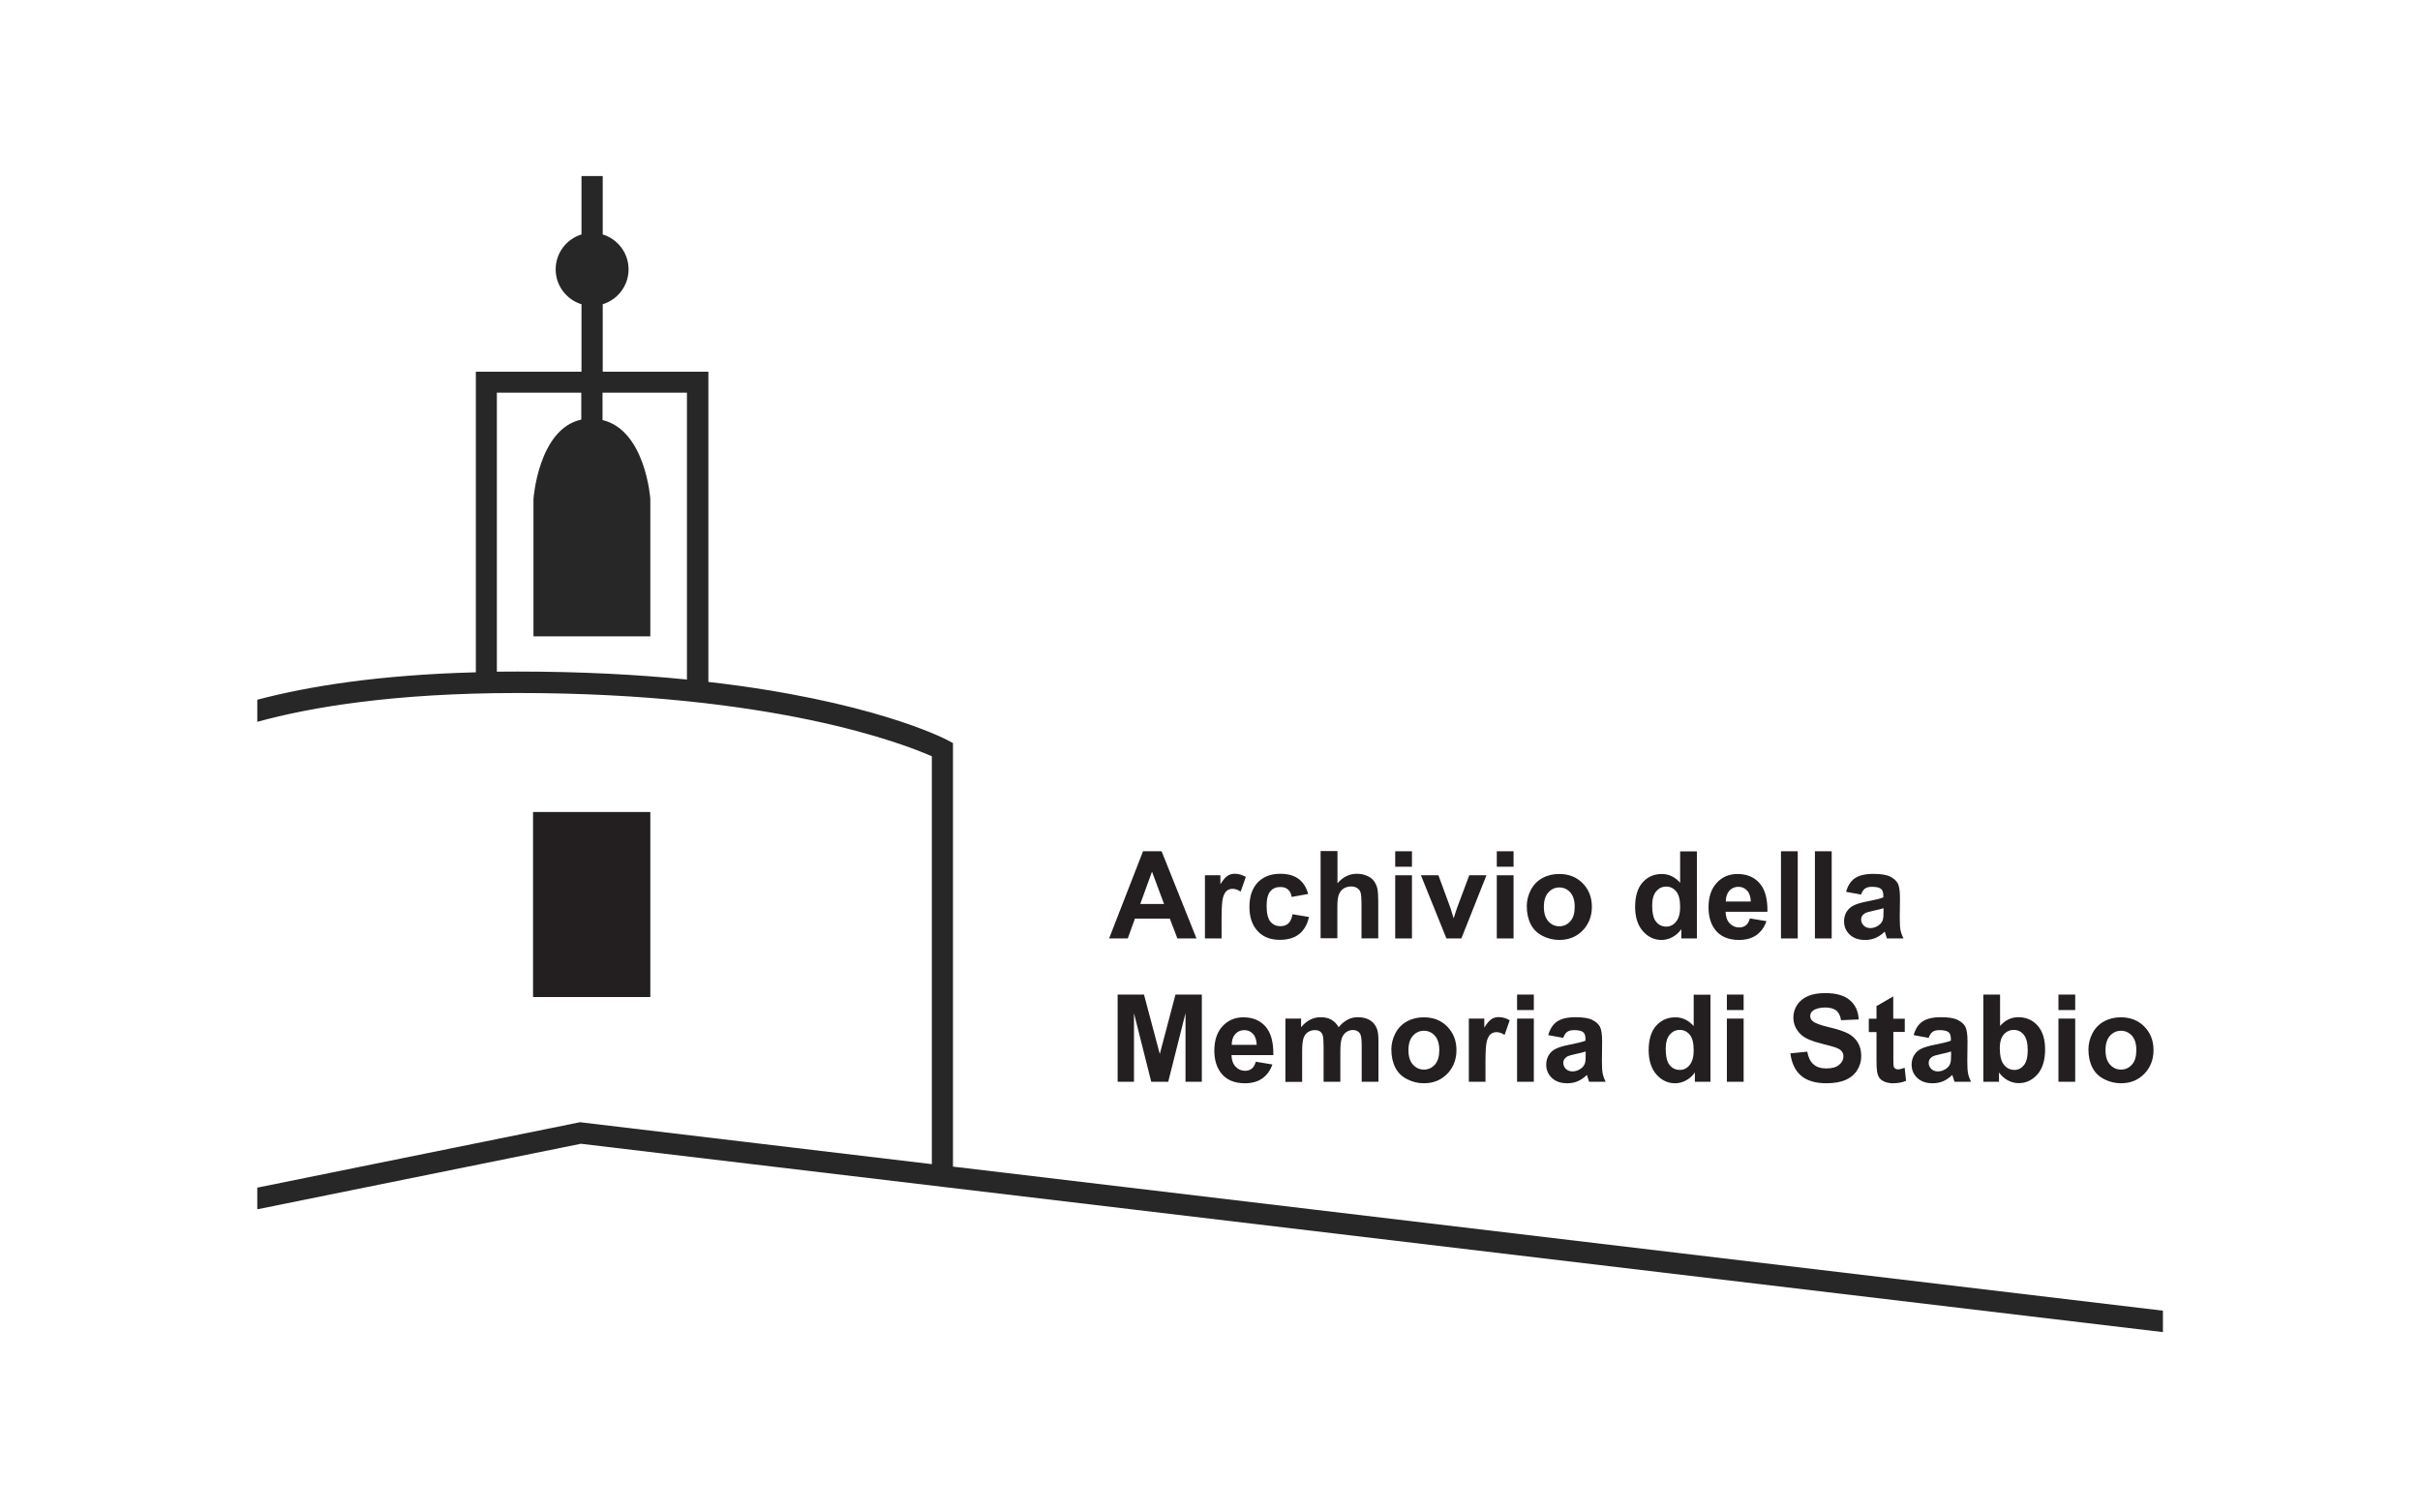 <?xml version="1.0" encoding="UTF-8"?>
<svg xmlns="http://www.w3.org/2000/svg" id="Layer_2" data-name="Layer 2" viewBox="0 0 226.77 141.73">
  <defs>
    <style>
      .cls-1 {
        fill: none;
      }

      .cls-2 {
        fill: #231f20;
      }

      .cls-3 {
        fill: #272728;
      }
    </style>
  </defs>
  <g id="Archivio_della_Memoria" data-name="Archivio della Memoria">
    <g>
      <g>
        <path class="cls-2" d="m112.12,87.94h-1.79l-.71-1.86h-3.27l-.67,1.86h-1.75l3.18-8.17h1.74l3.27,8.17Zm-3.04-3.23l-1.13-3.03-1.1,3.03h2.23Z"></path>
        <path class="cls-2" d="m114.48,87.94h-1.57v-5.92h1.45v.84c.25-.4.47-.66.67-.79.2-.13.42-.19.68-.19.36,0,.7.1,1.03.3l-.48,1.37c-.26-.17-.51-.26-.74-.26s-.41.06-.56.18c-.15.12-.27.34-.36.65-.09.32-.13.98-.13,1.98v1.83Z"></path>
        <path class="cls-2" d="m122.58,83.77l-1.54.28c-.05-.31-.17-.54-.35-.7-.18-.16-.42-.23-.72-.23-.39,0-.7.13-.93.4-.23.27-.35.72-.35,1.35,0,.7.12,1.2.35,1.49.24.29.55.43.95.43.3,0,.54-.08.73-.25s.32-.46.4-.87l1.54.26c-.16.71-.47,1.24-.92,1.6-.45.36-1.06.54-1.82.54-.87,0-1.56-.27-2.07-.82-.51-.55-.77-1.3-.77-2.27s.26-1.74.77-2.28c.52-.54,1.22-.82,2.1-.82.72,0,1.29.15,1.72.47.43.31.73.78.92,1.42Z"></path>
        <path class="cls-2" d="m125.33,79.77v3c.51-.59,1.11-.89,1.81-.89.36,0,.69.07.98.2.29.13.51.3.65.51s.25.44.3.69c.05.25.08.64.08,1.18v3.47h-1.57v-3.13c0-.62-.03-1.01-.09-1.18s-.16-.3-.31-.4-.34-.15-.57-.15c-.26,0-.49.06-.7.19-.2.13-.35.32-.45.57s-.14.63-.14,1.13v2.96h-1.57v-8.17h1.57Z"></path>
        <path class="cls-2" d="m130.74,81.22v-1.45h1.57v1.45h-1.57Zm0,6.72v-5.92h1.57v5.92h-1.57Z"></path>
        <path class="cls-2" d="m135.54,87.94l-2.39-5.92h1.64l1.11,3.02.32,1.01c.09-.26.14-.43.16-.51.05-.17.11-.33.17-.5l1.13-3.02h1.61l-2.35,5.92h-1.41Z"></path>
        <path class="cls-2" d="m140.26,81.22v-1.45h1.57v1.45h-1.57Zm0,6.72v-5.92h1.57v5.92h-1.57Z"></path>
        <path class="cls-2" d="m143.07,84.9c0-.52.13-1.02.38-1.51.26-.49.62-.86,1.09-1.11.47-.26.99-.38,1.57-.38.9,0,1.63.29,2.2.87s.86,1.32.86,2.2-.29,1.64-.87,2.23-1.3.88-2.18.88c-.54,0-1.06-.12-1.55-.37-.49-.24-.87-.6-1.12-1.08s-.38-1.05-.38-1.73Zm1.6.08c0,.59.14,1.04.42,1.35.28.31.62.47,1.03.47s.75-.16,1.03-.47c.28-.31.41-.77.41-1.36s-.14-1.03-.41-1.34c-.28-.31-.62-.47-1.03-.47s-.75.16-1.03.47c-.28.31-.42.76-.42,1.35Z"></path>
        <path class="cls-2" d="m159,87.94h-1.45v-.87c-.24.34-.53.59-.86.76s-.66.25-.99.25c-.68,0-1.26-.27-1.75-.82-.48-.55-.73-1.31-.73-2.29s.24-1.77.71-2.29c.47-.52,1.07-.78,1.79-.78.66,0,1.23.27,1.72.82v-2.94h1.57v8.17Zm-4.18-3.09c0,.63.09,1.09.26,1.37.25.41.61.61,1.06.61.36,0,.67-.15.92-.46.25-.31.38-.76.38-1.37,0-.68-.12-1.17-.37-1.47-.25-.3-.56-.45-.94-.45s-.68.15-.93.44-.38.74-.38,1.32Z"></path>
        <path class="cls-2" d="m163.97,86.06l1.56.26c-.2.57-.52,1.01-.95,1.31-.43.3-.97.45-1.62.45-1.03,0-1.79-.34-2.28-1.01-.39-.54-.58-1.22-.58-2.04,0-.98.26-1.75.77-2.3.51-.56,1.16-.83,1.94-.83.88,0,1.58.29,2.08.87.51.58.75,1.47.73,2.67h-3.92c.01.46.14.83.38,1.08.24.26.54.39.9.39.25,0,.45-.07.62-.2.17-.13.29-.35.38-.65Zm.09-1.58c-.01-.45-.13-.8-.35-1.03-.22-.24-.49-.35-.81-.35-.34,0-.62.12-.85.37-.22.25-.33.59-.33,1.01h2.34Z"></path>
        <path class="cls-2" d="m166.89,87.94v-8.17h1.57v8.17h-1.57Z"></path>
        <path class="cls-2" d="m170.07,87.94v-8.17h1.57v8.17h-1.57Z"></path>
        <path class="cls-2" d="m174.41,83.83l-1.42-.26c.16-.57.43-1,.82-1.27s.97-.41,1.74-.41c.7,0,1.22.08,1.56.25.34.17.58.38.72.63.14.25.21.72.21,1.4l-.02,1.83c0,.52.02.9.07,1.15.05.25.14.51.28.79h-1.55c-.04-.1-.09-.26-.15-.46-.03-.09-.04-.15-.06-.18-.27.26-.55.46-.86.59-.3.13-.63.19-.98.19-.61,0-1.09-.17-1.44-.5-.35-.33-.53-.75-.53-1.25,0-.33.08-.63.24-.89.16-.26.38-.46.67-.6.29-.14.7-.26,1.25-.37.73-.14,1.24-.27,1.52-.38v-.16c0-.3-.07-.52-.22-.64s-.43-.19-.84-.19c-.28,0-.5.05-.65.16-.16.11-.28.3-.38.58Zm2.1,1.27c-.2.07-.52.15-.95.24-.43.09-.72.18-.85.27-.2.14-.31.33-.31.55s.08.41.24.57c.16.16.37.24.62.24.28,0,.55-.09.81-.28.19-.14.31-.31.37-.52.04-.13.06-.39.06-.76v-.31Z"></path>
        <path class="cls-2" d="m104.73,101.37v-8.17h2.47l1.48,5.57,1.47-5.57h2.47v8.17h-1.53v-6.43l-1.62,6.43h-1.59l-1.62-6.43v6.43h-1.53Z"></path>
        <path class="cls-2" d="m117.67,99.49l1.56.26c-.2.57-.52,1.01-.95,1.31-.43.3-.97.45-1.62.45-1.03,0-1.79-.34-2.28-1.01-.39-.54-.59-1.22-.59-2.04,0-.98.26-1.75.77-2.3s1.16-.83,1.95-.83c.88,0,1.58.29,2.08.87.51.58.75,1.47.73,2.67h-3.92c.01.46.14.83.38,1.08.24.26.54.39.9.39.25,0,.45-.07.62-.2.17-.13.29-.35.38-.65Zm.09-1.58c-.01-.45-.13-.8-.35-1.03-.22-.24-.49-.35-.81-.35-.34,0-.62.12-.85.37-.22.25-.33.59-.33,1.01h2.34Z"></path>
        <path class="cls-2" d="m120.48,95.45h1.44v.81c.52-.63,1.13-.94,1.84-.94.38,0,.71.08.99.23.28.16.51.39.69.71.26-.32.54-.55.84-.71.3-.16.62-.23.96-.23.43,0,.8.09,1.1.26s.53.44.67.78c.11.25.16.66.16,1.23v3.78h-1.57v-3.38c0-.59-.05-.97-.16-1.14-.15-.22-.37-.33-.67-.33-.22,0-.43.07-.62.2-.19.13-.33.33-.42.59-.09.26-.13.67-.13,1.22v2.84h-1.57v-3.24c0-.58-.03-.95-.08-1.11-.06-.17-.14-.29-.26-.37-.12-.08-.28-.12-.48-.12-.24,0-.46.07-.65.19-.19.13-.33.32-.41.56s-.13.65-.13,1.22v2.88h-1.57v-5.92Z"></path>
        <path class="cls-2" d="m130.38,98.33c0-.52.13-1.02.38-1.51.26-.49.62-.86,1.09-1.11.47-.26.99-.38,1.57-.38.9,0,1.63.29,2.2.87s.86,1.32.86,2.2-.29,1.64-.87,2.23-1.3.88-2.18.88c-.54,0-1.06-.12-1.55-.37-.49-.24-.87-.6-1.12-1.08s-.38-1.05-.38-1.73Zm1.6.08c0,.59.14,1.04.42,1.35.28.31.62.47,1.03.47s.75-.16,1.03-.47c.28-.31.41-.77.41-1.36s-.14-1.03-.41-1.34c-.28-.31-.62-.47-1.03-.47s-.75.16-1.03.47c-.28.31-.42.76-.42,1.35Z"></path>
        <path class="cls-2" d="m139.21,101.37h-1.57v-5.92h1.45v.84c.25-.4.47-.66.67-.79.2-.13.42-.19.68-.19.36,0,.7.1,1.03.3l-.48,1.37c-.26-.17-.51-.26-.74-.26s-.4.06-.56.18c-.15.12-.27.34-.36.65-.09.32-.13.98-.13,1.98v1.83Z"></path>
        <path class="cls-2" d="m142.16,94.65v-1.45h1.57v1.45h-1.57Zm0,6.72v-5.92h1.57v5.92h-1.57Z"></path>
        <path class="cls-2" d="m146.5,97.26l-1.42-.26c.16-.57.43-1,.82-1.27s.97-.41,1.74-.41c.7,0,1.22.08,1.56.25.34.17.58.38.72.63.14.25.21.72.21,1.4l-.02,1.83c0,.52.02.9.07,1.15.05.25.14.51.28.79h-1.55c-.04-.1-.09-.26-.15-.46-.03-.09-.04-.15-.06-.18-.27.26-.55.46-.86.59-.3.13-.63.19-.98.19-.61,0-1.09-.17-1.44-.5-.35-.33-.53-.75-.53-1.25,0-.33.08-.63.24-.89.16-.26.38-.46.67-.6.29-.14.7-.26,1.25-.37.73-.14,1.24-.27,1.52-.38v-.16c0-.3-.07-.52-.22-.64s-.43-.19-.84-.19c-.28,0-.5.05-.65.16-.16.11-.28.3-.38.58Zm2.1,1.27c-.2.07-.52.15-.95.24-.43.09-.72.18-.85.27-.2.14-.31.33-.31.55s.08.41.24.57c.16.16.37.24.62.24.28,0,.55-.09.81-.28.19-.14.31-.31.37-.52.04-.13.06-.39.06-.76v-.31Z"></path>
        <path class="cls-2" d="m160.27,101.37h-1.45v-.87c-.24.34-.53.59-.86.76s-.66.25-.99.25c-.68,0-1.26-.27-1.75-.82-.48-.55-.73-1.31-.73-2.29s.24-1.77.71-2.29c.47-.52,1.07-.78,1.79-.78.66,0,1.23.27,1.72.82v-2.94h1.57v8.17Zm-4.18-3.09c0,.63.09,1.09.26,1.37.25.41.61.61,1.06.61.36,0,.67-.15.92-.46.25-.31.38-.76.38-1.37,0-.68-.12-1.17-.37-1.47-.25-.3-.56-.45-.94-.45s-.68.15-.93.44-.38.74-.38,1.32Z"></path>
        <path class="cls-2" d="m161.82,94.65v-1.45h1.57v1.45h-1.57Zm0,6.72v-5.92h1.57v5.92h-1.57Z"></path>
        <path class="cls-2" d="m167.75,98.71l1.6-.16c.1.54.29.93.59,1.19s.69.38,1.2.38c.53,0,.93-.11,1.2-.34.27-.22.4-.49.4-.79,0-.19-.06-.36-.17-.49-.11-.14-.31-.25-.59-.35-.19-.07-.63-.19-1.32-.36-.88-.22-1.51-.49-1.86-.81-.5-.45-.75-1-.75-1.64,0-.42.12-.81.35-1.17.24-.36.58-.64,1.02-.83s.98-.28,1.61-.28c1.03,0,1.8.22,2.32.67.52.45.79,1.05.82,1.8l-1.65.07c-.07-.42-.22-.72-.45-.91-.23-.18-.58-.28-1.05-.28s-.85.1-1.13.29c-.17.13-.26.3-.26.51,0,.19.08.36.25.5.21.17.71.36,1.52.55s1.4.39,1.78.59c.38.2.69.48.9.83.22.35.33.78.33,1.3,0,.47-.13.91-.39,1.32s-.63.71-1.1.91-1.07.3-1.78.3c-1.03,0-1.83-.24-2.38-.72-.55-.48-.88-1.17-.99-2.09Z"></path>
        <path class="cls-2" d="m178.49,95.45v1.25h-1.07v2.39c0,.48.01.76.03.84.02.08.07.15.14.2s.16.08.26.08c.14,0,.35-.05.63-.15l.13,1.22c-.36.16-.78.23-1.24.23-.28,0-.54-.05-.76-.14-.23-.09-.39-.22-.5-.37-.11-.15-.18-.35-.22-.61-.03-.18-.05-.55-.05-1.1v-2.58h-.72v-1.25h.72v-1.18l1.57-.91v2.09h1.07Z"></path>
        <path class="cls-2" d="m180.74,97.26l-1.42-.26c.16-.57.43-1,.82-1.27s.97-.41,1.74-.41c.7,0,1.22.08,1.56.25.34.17.58.38.72.63.14.25.21.72.21,1.4l-.02,1.83c0,.52.02.9.07,1.15.05.25.14.51.28.79h-1.55c-.04-.1-.09-.26-.15-.46-.03-.09-.04-.15-.06-.18-.27.26-.55.46-.86.59-.3.13-.63.19-.98.19-.61,0-1.09-.17-1.44-.5-.35-.33-.53-.75-.53-1.25,0-.33.08-.63.24-.89.16-.26.38-.46.67-.6.29-.14.7-.26,1.25-.37.73-.14,1.24-.27,1.52-.38v-.16c0-.3-.07-.52-.22-.64s-.43-.19-.84-.19c-.28,0-.5.05-.65.16-.16.11-.28.3-.38.58Zm2.1,1.27c-.2.07-.52.15-.95.24-.43.09-.72.18-.85.27-.2.14-.31.33-.31.55s.08.41.24.57c.16.16.37.24.62.24.28,0,.55-.09.81-.28.19-.14.31-.31.37-.52.04-.13.06-.39.06-.76v-.31Z"></path>
        <path class="cls-2" d="m185.85,101.37v-8.17h1.57v2.94c.48-.55,1.06-.82,1.72-.82.72,0,1.32.26,1.79.78.47.52.71,1.27.71,2.25s-.24,1.79-.72,2.33-1.07.82-1.75.82c-.34,0-.67-.08-1-.25-.33-.17-.61-.42-.85-.75v.87h-1.45Zm1.55-3.09c0,.61.1,1.07.29,1.36.27.42.63.62,1.08.62.35,0,.64-.15.88-.44s.36-.76.36-1.4c0-.68-.12-1.16-.37-1.46-.25-.3-.56-.45-.94-.45s-.69.15-.94.44c-.25.29-.37.74-.37,1.33Z"></path>
        <path class="cls-2" d="m192.89,94.65v-1.45h1.57v1.45h-1.57Zm0,6.72v-5.92h1.57v5.92h-1.57Z"></path>
        <path class="cls-2" d="m195.7,98.33c0-.52.13-1.02.38-1.51.26-.49.62-.86,1.09-1.11.47-.26.99-.38,1.57-.38.9,0,1.63.29,2.2.87s.86,1.32.86,2.2-.29,1.64-.87,2.23-1.3.88-2.18.88c-.54,0-1.06-.12-1.55-.37-.49-.24-.87-.6-1.12-1.08s-.38-1.05-.38-1.73Zm1.6.08c0,.59.14,1.04.42,1.35.28.31.62.47,1.03.47s.75-.16,1.03-.47c.28-.31.41-.77.41-1.36s-.14-1.03-.41-1.34c-.28-.31-.62-.47-1.03-.47s-.75.16-1.03.47c-.28.31-.42.76-.42,1.35Z"></path>
      </g>
      <path class="cls-1" d="m56.47,39.37c4.04.99,4.48,7.39,4.48,7.39v12.88h-10.95v-12.88s.46-6.56,4.48-7.43v-2.52h-7.91v26.14c.64,0,1.29-.01,1.95-.01,6.01,0,11.29.29,15.87.75v-26.87h-7.91v2.56Z"></path>
      <polygon class="cls-1" points="54.42 107.16 24.09 113.31 24.09 125.24 202.68 125.24 202.68 124.82 54.42 107.16"></polygon>
      <path class="cls-3" d="m202.68,124.82v-2l-113.38-13.5v-39.69l-.53-.28c-.37-.2-7.25-3.71-22.39-5.45v-29.07h-9.9v-6.32c1.4-.43,2.42-1.73,2.42-3.27s-1.02-2.84-2.42-3.27v-5.47h-1.99v5.47c-1.4.43-2.42,1.73-2.42,3.27s1.02,2.84,2.42,3.27v6.32h-9.9v28.17c-9.1.24-15.72,1.31-20.48,2.57v2.07c4.98-1.37,12.79-2.7,24.42-2.7,23.98,0,36.19,4.78,38.79,5.93v38.22l-32.81-3.91-.16-.02-30.24,6.13v2.03l30.32-6.14,148.26,17.65ZM64.38,63.68c-4.58-.46-9.85-.75-15.87-.75-.66,0-1.31,0-1.95.01v-26.14h7.91v2.52c-4.02.87-4.48,7.43-4.48,7.43v12.88h10.95v-12.88s-.44-6.41-4.48-7.39v-2.56h7.91v26.87Z"></path>
      <rect class="cls-2" x="49.95" y="76.09" width="10.99" height="17.34"></rect>
    </g>
    <rect class="cls-1" width="226.77" height="141.73"></rect>
  </g>
</svg>
